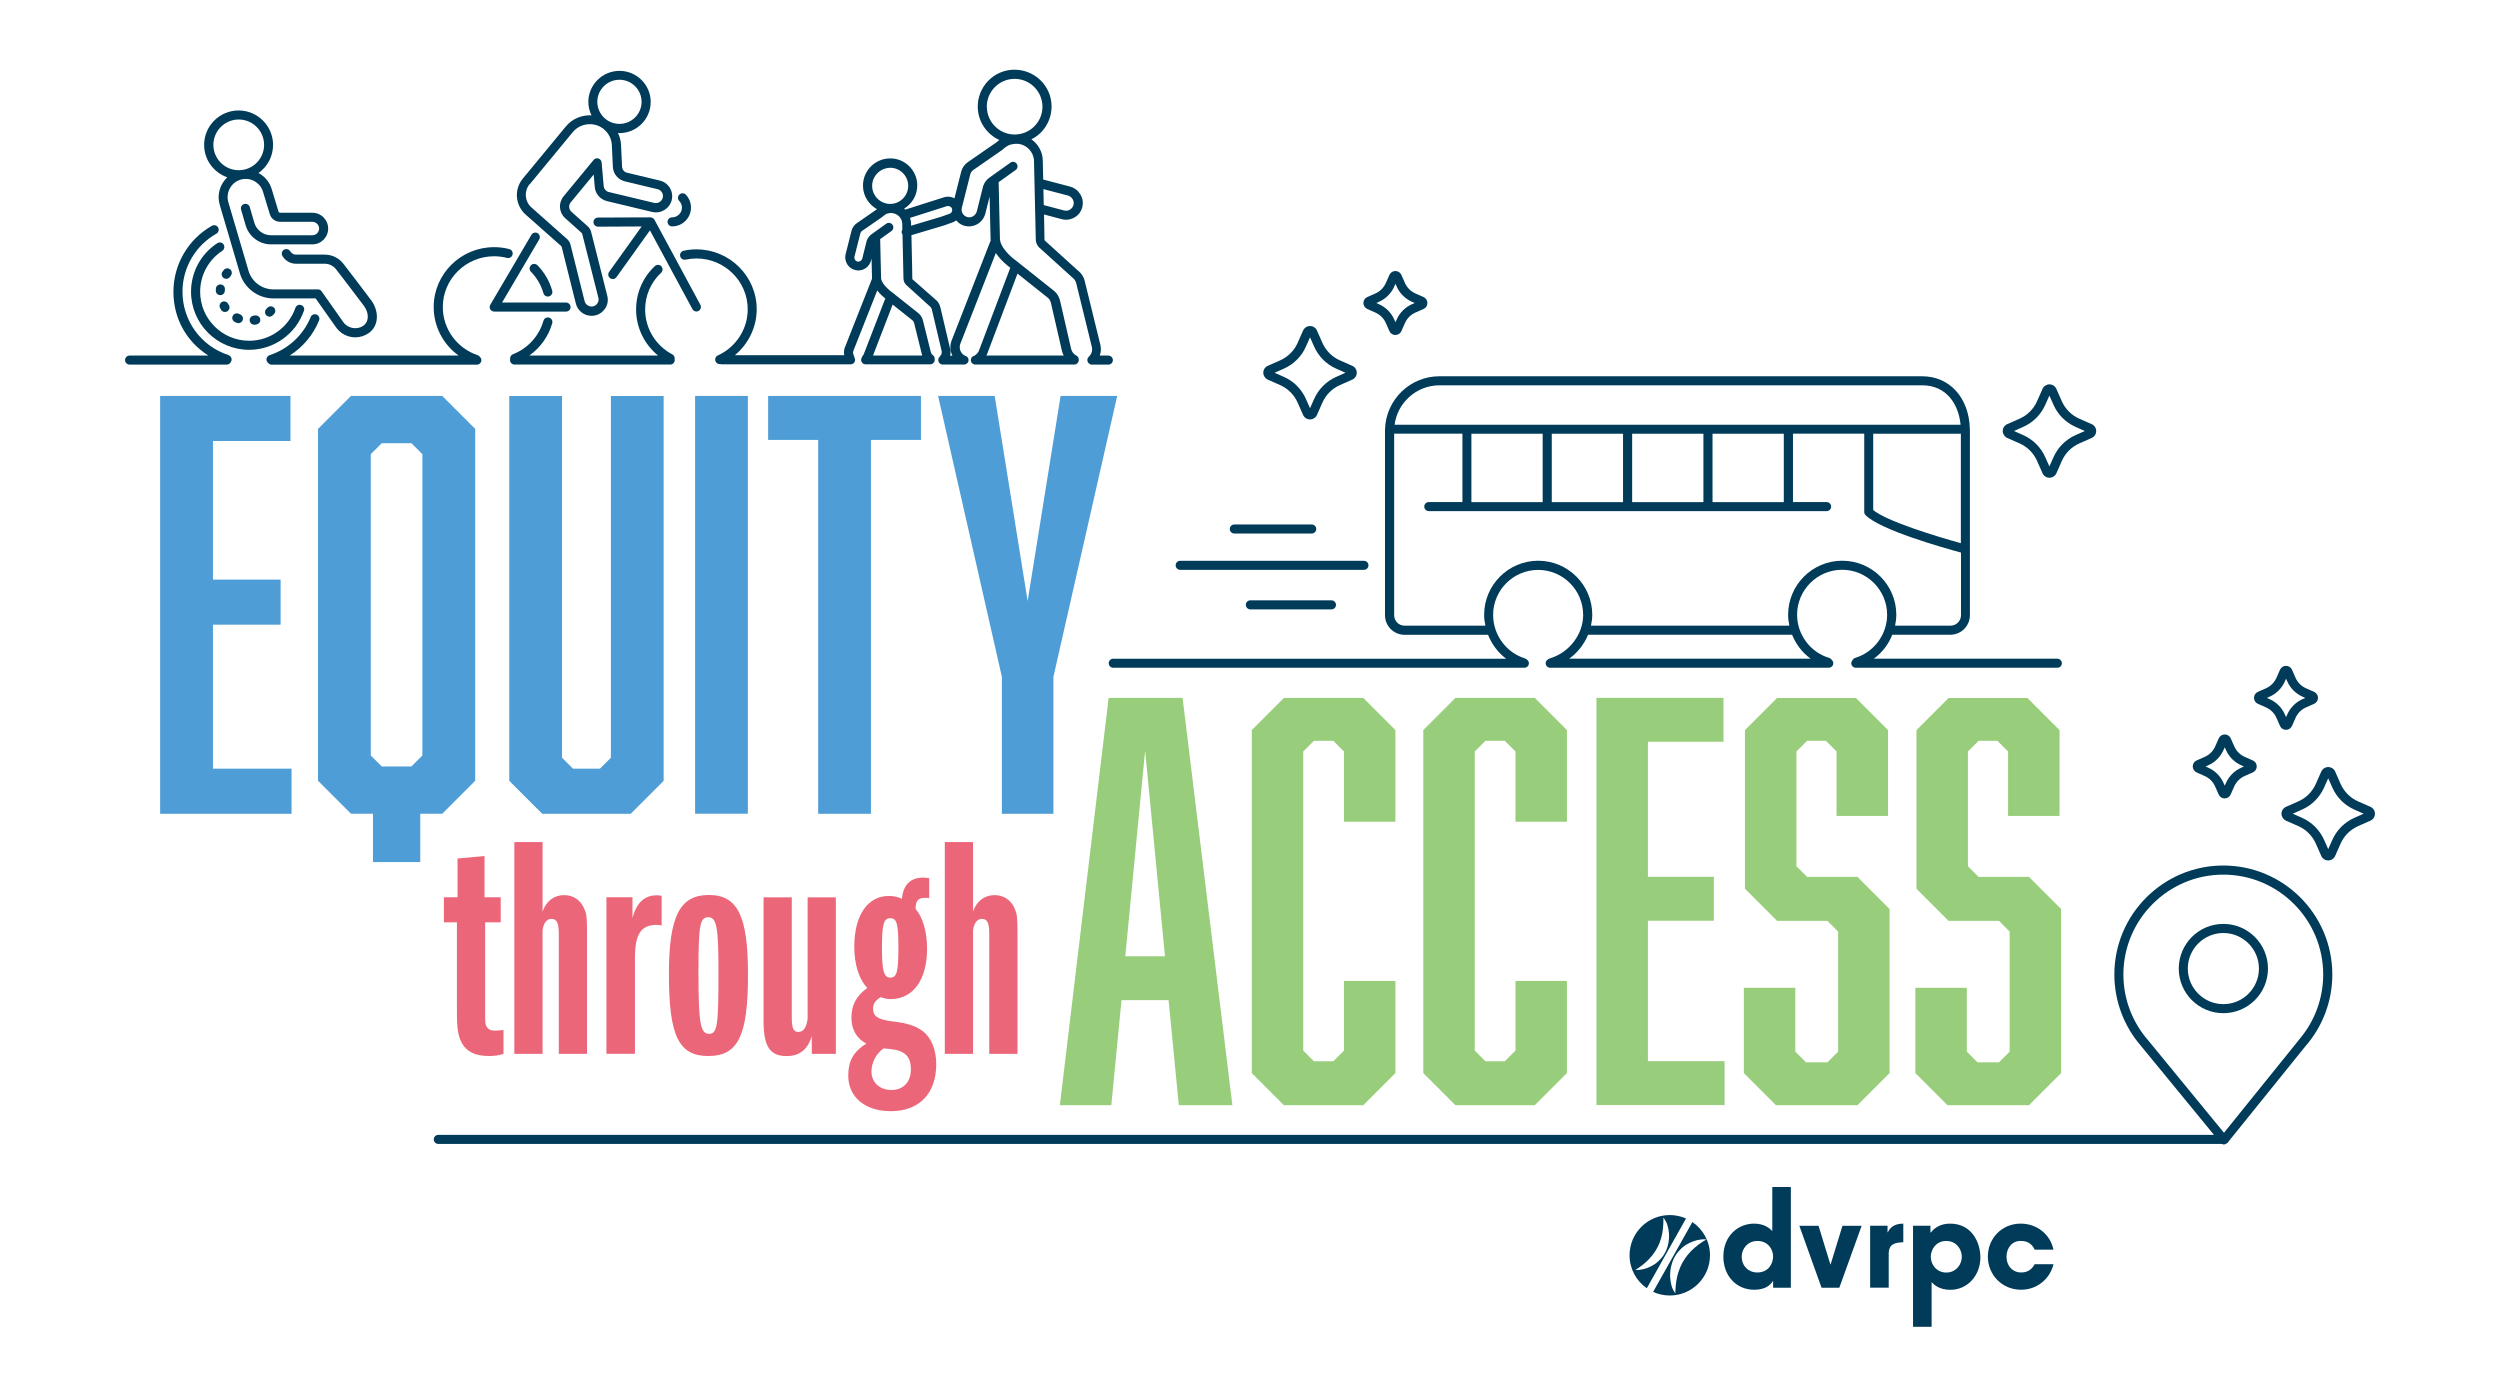 <?xml version="1.0" encoding="UTF-8"?><svg xmlns="http://www.w3.org/2000/svg" viewBox="0 0 364.84 203.83"><defs><style>.cls-1{fill:#98cd7b;}.cls-2{isolation:isolate;}.cls-3{mix-blend-mode:multiply;}.cls-4{fill:#eb6678;}.cls-5{fill:#003b59;}.cls-6{fill:#4e9dd6;}</style></defs><g class="cls-2"><g id="Layer_1"><g id="Artwork_11"><g id="DVRPC_Primary_Black"><path class="cls-5" d="M246.05,177.82c-.73-.32-1.53-.5-2.37-.5-3.24,0-5.87,2.63-5.87,5.87,0,2,1,3.76,2.52,4.81l5.72-10.18ZM238.66,185.32s.48-.31.49-.31c1.56-1.06,2.78-2.51,3.28-4.36.23-.85.32-1.73.32-2.61v-.34s.02.02.02.02c.02.01.14.19.1.14.07.1.14.21.2.31.06.1.11.21.16.32.05.11.09.22.12.34.48,1.55.21,3.47-.86,4.73-.3.35-.67.71-1.06.96-.62.4-1.33.69-2.07.78-.24.03-.54.06-.71.01Z"/><path class="cls-5" d="M246.98,178.34l-5.73,10.19c.74.34,1.56.53,2.43.53,3.24,0,5.87-2.63,5.87-5.87,0-2.02-1.02-3.79-2.57-4.85ZM244.93,185.65c-.27.88-.39,1.81-.43,2.73,0,.12,0,.24-.01.36,0,0-.02-.02-.02-.02-.01-.02-.14-.21-.1-.15-.07-.11-.14-.22-.2-.33-.06-.11-.11-.23-.15-.35-.04-.12-.08-.24-.11-.36-.44-1.65-.08-3.65,1.07-4.93.32-.36.72-.73,1.13-.97.66-.4,1.4-.67,2.17-.75.25-.03.56-.04.74.01,0,0-.51.31-.52.31-1.66,1.06-2.97,2.53-3.56,4.46Z"/><path class="cls-5" d="M261.33,187.93h-2.57v-.98h-.03c-.23.37-.88,1.27-2.7,1.27-2.74,0-4.53-2.12-4.53-4.84,0-3.06,2.18-4.81,4.48-4.81,1.6,0,2.36.78,2.66,1.08v-6.42h2.71v14.7ZM256.45,185.7c1.7,0,2.31-1.39,2.31-2.33,0-1.09-.78-2.27-2.28-2.27s-2.3,1.22-2.3,2.27c0,1.4.99,2.33,2.27,2.33Z"/><path class="cls-5" d="M268.42,187.93h-2.59l-3.24-9.04h2.8l1.73,5.64h.03l1.73-5.64h2.8l-3.26,9.04Z"/><path class="cls-5" d="M272.92,178.88h2.54v.96h.03c.23-.44.7-1.27,2.27-1.27v2.72c-1.25.03-2.13.29-2.13,1.66v4.97h-2.71v-9.04Z"/><path class="cls-5" d="M279.18,178.88h2.54v.99h.05c.54-.68,1.43-1.3,2.82-1.3,3.21,0,4.42,2.82,4.42,4.92,0,2.61-1.83,4.74-4.4,4.74-1.63,0-2.4-.78-2.72-1.12v6.52h-2.71v-14.75ZM286.3,183.41c0-1.08-.78-2.31-2.27-2.31s-2.26,1.24-2.26,2.31c0,1.14.85,2.3,2.26,2.3s2.27-1.16,2.27-2.3Z"/><path class="cls-5" d="M299.68,184.49c-.49,2.05-2.3,3.73-4.74,3.73-2.74,0-4.84-2.15-4.84-4.84s2.07-4.81,4.78-4.81c2.4,0,4.34,1.58,4.79,3.8h-2.74c-.29-.62-.83-1.27-1.96-1.27-1.29-.07-2.15.99-2.15,2.3s.86,2.3,2.15,2.3c1.12,0,1.66-.65,1.96-1.21h2.75Z"/></g><path class="cls-6" d="M23.38,57.78h19.01v6.58h-11.31v20.22h9.87v6.58h-9.87v21.02h11.47v6.58h-19.18v-60.97Z"/><path class="cls-6" d="M69.35,113.94l-4.81,4.81h-3.21v7.06h-6.9v-7.06h-3.21l-4.81-4.81v-51.35l4.81-4.81h13.32l4.81,4.81v51.35ZM55.71,64.68l-1.6,1.6v43.97l1.6,1.6h4.33l1.6-1.6v-43.97l-1.6-1.6h-4.33Z"/><path class="cls-6" d="M92.05,118.76h-12.92l-4.81-4.81v-56.16h7.7v52.79l1.6,1.6h3.93l1.6-1.6v-52.79h7.7v56.16l-4.81,4.81Z"/><path class="cls-6" d="M127.1,64.2v54.56h-7.7v-54.56h-7.3v-6.42h22.3v6.42h-7.3Z"/><path class="cls-6" d="M101.44,57.78h7.7v60.97h-7.7v-60.97Z"/><path class="cls-6" d="M146.21,118.76v-19.98l-9.31-41h8.26l4.81,29.93,4.81-29.93h8.26l-9.31,41v19.98h-7.54Z"/><g class="cls-3"><path class="cls-4" d="M73.49,153.79c-.65.23-1.34.32-2.13.32-1.99,0-3.2-.6-3.94-1.85-.56-1.07-.74-2.04-.74-4.59v-13.07h-1.9v-3.66h1.99v-5.65l3.94-.37v6.02h2.36v3.66h-2.27v13.07c0,1.67,0,1.81.23,2.18s.6.56,1.2.56c.28,0,.6-.05,1.25-.09v3.48Z"/><path class="cls-4" d="M81.55,153.79v-17.47c0-1.62-.28-2.22-1.07-2.22-.7,0-1.16.6-1.3,1.67v18.03h-4.12v-30.91h4.12v10.15c.51-1.53,1.67-2.41,3.15-2.41,1.34,0,2.41.74,2.92,1.95.37.83.42,1.34.42,3.75v17.47h-4.12Z"/><path class="cls-4" d="M88.5,153.79v-22.85h3.8v3.01c.6-2.22,1.76-3.29,3.52-3.29.28,0,.46,0,.74.09v4.31c-.28-.05-.46-.09-.7-.09-2.32,0-3.2,1.34-3.2,4.87v13.95h-4.17Z"/><path class="cls-4" d="M109.16,142.25c0,8.9-1.44,11.86-5.79,11.86s-5.75-2.97-5.75-11.96c0-8.43,1.58-11.54,5.84-11.54s5.7,3.2,5.7,11.63ZM101.93,141.83c0,7.46.28,9.04,1.53,9.04s1.39-1.2,1.39-9.13c0-6.49-.28-7.88-1.48-7.88s-1.44.97-1.44,7.97Z"/><path class="cls-4" d="M118.47,153.79v-2.59c-.6,1.99-1.81,2.92-3.66,2.92-2.46,0-3.38-1.39-3.38-5.14v-18.03h4.12v17.56c0,1.53.23,2.09.97,2.09s1.2-.7,1.34-1.95v-17.7h4.12v22.85h-3.52Z"/><path class="cls-4" d="M135.62,131.08c-.23-.05-.32-.05-.56-.05-1.11,0-1.44.42-1.44,1.62,1.07,1.25,1.67,3.34,1.67,5.84,0,4.49-2.04,7.32-5.33,7.32q-.6,0-1.44-.28c-.79.46-1.11.97-1.11,1.67,0,1.11.7,1.58,2.78,1.85,2.36.28,3.52.7,4.54,1.48,1.2.97,1.9,2.69,1.9,4.77,0,4.31-2.5,6.86-6.63,6.86-3.75,0-6.21-2.04-6.21-5.19,0-2.13.74-3.48,2.64-4.68-1.39-.7-2.18-2.04-2.18-3.75,0-1.85.7-3.2,2.32-4.36-1.2-1.25-1.9-3.43-1.9-6.02,0-4.59,1.95-7.41,5.05-7.41.7,0,1.3.14,1.9.42.19-2.04,1.25-3.1,3.1-3.1.28,0,.51.05.88.09v2.92ZM127.18,156.38c0,1.58,1.2,2.69,2.92,2.69s2.83-1.16,2.83-3.01-.83-2.73-2.97-2.97c-.65-.05-.7-.05-1.02-.09-1.11.79-1.76,2.09-1.76,3.38ZM128.71,138.36c0,3.29.28,4.31,1.2,4.31.97,0,1.2-.83,1.2-4.36s-.23-4.31-1.2-4.31-1.2.97-1.2,4.36Z"/><path class="cls-4" d="M144.37,153.79v-17.47c0-1.62-.28-2.22-1.07-2.22-.7,0-1.16.6-1.3,1.67v18.03h-4.12v-30.91h4.12v10.15c.51-1.53,1.67-2.41,3.15-2.41,1.34,0,2.41.74,2.92,1.95.37.83.42,1.34.42,3.75v17.47h-4.12Z"/></g><path class="cls-1" d="M163.67,145.96l-1.49,15.33h-7.51l7.12-59.45h10.79l7.27,59.45h-7.82l-1.49-15.33h-6.88ZM167.11,109.59l-2.89,29.96h5.79l-2.89-29.96Z"/><path class="cls-1" d="M182.68,106.54l4.69-4.69h11.58l4.69,4.69v13.38h-7.51v-10.25l-1.56-1.56h-2.82l-1.56,1.56v43.65l1.56,1.56h2.82l1.56-1.56v-10.17h7.51v13.45l-4.69,4.69h-11.58l-4.69-4.69v-50.06Z"/><path class="cls-1" d="M207.71,106.54l4.69-4.69h11.58l4.69,4.69v13.38h-7.51v-10.25l-1.56-1.56h-2.82l-1.56,1.56v43.65l1.56,1.56h2.82l1.56-1.56v-10.17h7.51v13.45l-4.69,4.69h-11.58l-4.69-4.69v-50.06Z"/><path class="cls-1" d="M232.98,101.84h18.54v6.41h-11.03v19.71h9.62v6.41h-9.62v20.49h11.19v6.41h-18.7v-59.45Z"/><path class="cls-1" d="M268.02,109.67l-1.56-1.56h-2.74l-1.56,1.56v16.74l1.56,1.56h7.35l4.69,4.69v23.94l-4.69,4.69h-11.89l-4.69-4.69v-12.44h7.51v9.31l1.56,1.56h3.13l1.56-1.56v-17.52l-1.56-1.56h-7.35l-4.69-4.69v-23.15l4.69-4.69h11.5l4.69,4.69v12.52h-7.51v-9.39Z"/><path class="cls-1" d="M293.05,109.67l-1.56-1.56h-2.74l-1.56,1.56v16.74l1.56,1.56h7.35l4.69,4.69v23.94l-4.69,4.69h-11.89l-4.69-4.69v-12.44h7.51v9.31l1.56,1.56h3.13l1.56-1.56v-17.52l-1.56-1.56h-7.35l-4.69-4.69v-23.15l4.69-4.69h11.5l4.69,4.69v12.52h-7.51v-9.39Z"/><path class="cls-5" d="M33.17,25.87c-1.05,1-1.54,2.53-1.11,4l2.95,10.02c.63,2.15,2.64,3.66,4.89,3.66h6.16l2.98,4.22c.64.91,1.69,1.46,2.8,1.46.7,0,1.37-.21,1.95-.61.64-.44,1.04-1.09,1.17-1.86.16-.95-.13-2.03-.76-2.9-.97-1.33-3.89-5.11-3.99-5.24-.64-.91-1.68-1.46-2.8-1.46h-4.21c-.34,0-.66-.18-.84-.48-.19-.32-.59-.42-.91-.24-.32.18-.42.59-.24.91.41.7,1.17,1.14,1.98,1.14h4.21c.68,0,1.32.33,1.73.92.03.04,3.03,3.93,3.99,5.24.43.59.63,1.3.52,1.9-.07.42-.28.75-.62.99-.92.64-2.27.39-2.91-.52l-3.18-4.51c-.12-.18-.33-.28-.54-.28h-6.5c-1.66,0-3.15-1.11-3.62-2.71l-2.95-10.02c-.4-1.37.38-2.84,1.74-3.27.68-.21,1.41-.15,2.04.19.63.34,1.09.9,1.29,1.59l.98,3.23c.2.68.81,1.13,1.52,1.13h4.7c.26,0,.51.1.69.29.18.18.29.43.29.69,0,.54-.44.98-.98.98h-6.05c-1.11,0-2.11-.75-2.42-1.81l-.67-2.3c-.1-.35-.47-.55-.82-.45-.35.1-.55.47-.45.82l.67,2.3c.48,1.63,1.99,2.77,3.69,2.77h6.05c1.27,0,2.3-1.03,2.3-2.3,0-.62-.24-1.19-.67-1.63-.44-.44-1.01-.68-1.63-.68h-4.7c-.11,0-.21-.07-.25-.19l-.98-3.23c-.3-1.03-.99-1.88-1.94-2.38,0,0,0,0,0,0,1.29-.91,2.13-2.4,2.13-4.1,0-2.77-2.26-5.03-5.03-5.03s-5.03,2.25-5.03,5.03c0,2.18,1.41,4.03,3.36,4.72ZM34.84,17.44c2.04,0,3.7,1.66,3.7,3.7s-1.66,3.7-3.7,3.7-3.7-1.66-3.7-3.7,1.66-3.7,3.7-3.7Z"/><path class="cls-5" d="M33.35,51.82c-4.02-1.3-6.72-5.02-6.72-9.25,0-3.5,1.9-6.75,4.95-8.47.32-.18.43-.58.25-.9-.18-.32-.58-.43-.9-.25-3.47,1.96-5.62,5.65-5.62,9.63s1.97,7.32,5.1,9.31h-11.5c-.37,0-.66.3-.66.66s.3.66.66.66h14.19c.25,0,.47-.15.58-.36,0,0,0,0,0,0,.01-.02.02-.04.03-.06.02-.04.05-.08.06-.13.11-.35-.08-.72-.43-.83Z"/><path class="cls-5" d="M44.36,45.36c.12-.35-.06-.72-.41-.84-.35-.12-.72.06-.84.41-1,2.87-3.71,4.8-6.75,4.8-3.94,0-7.15-3.21-7.15-7.15,0-2.42,1.21-4.65,3.23-5.98.31-.2.39-.61.19-.92s-.61-.39-.92-.19c-2.4,1.57-3.83,4.22-3.83,7.09,0,4.67,3.8,8.47,8.47,8.47,3.6,0,6.82-2.29,8-5.69Z"/><path class="cls-5" d="M34.84,45.79c-.33-.15-.73-.01-.88.32-.16.33-.01.73.32.88.09.04.18.08.27.12.08.03.16.05.24.05.26,0,.51-.16.62-.42.13-.34-.03-.73-.37-.86-.06-.03-.13-.05-.19-.08Z"/><path class="cls-5" d="M32.27,45.23c.13.2.34.3.56.3.12,0,.25-.03.36-.1.31-.2.4-.61.2-.92-.04-.06-.08-.12-.11-.19-.18-.32-.59-.43-.9-.25-.32.18-.43.59-.25.9.05.08.1.16.15.25Z"/><path class="cls-5" d="M37.18,46.03c-.07.02-.13.03-.2.04-.36.06-.6.41-.54.77.06.32.34.55.65.55.04,0,.08,0,.11,0,.1-.02.2-.04.29-.06.35-.09.57-.45.48-.8-.09-.35-.45-.57-.8-.48Z"/><path class="cls-5" d="M39.02,44.92c-.05.05-.1.11-.15.16-.26.26-.26.68,0,.94.13.13.3.19.47.19s.34-.07.47-.2c.07-.07.13-.14.2-.21.24-.27.22-.69-.06-.93-.27-.24-.69-.22-.93.06Z"/><path class="cls-5" d="M33.67,40.25c.24-.28.21-.7-.07-.93-.28-.24-.7-.21-.93.07-.06.07-.12.15-.18.23-.22.29-.17.71.12.93.12.09.26.14.4.14.2,0,.4-.09.53-.26.04-.06.09-.11.14-.17Z"/><path class="cls-5" d="M32.81,42.44c0-.07,0-.14.01-.21.04-.36-.23-.69-.59-.72-.37-.03-.69.23-.72.59,0,.1-.02.2-.02.29-.01.37.27.67.64.68h.02c.36,0,.65-.28.66-.64Z"/><path class="cls-5" d="M83.26,44.81c0-.37-.3-.66-.66-.66h-9.33l5.42-9.21c.19-.32.08-.72-.23-.91-.32-.18-.72-.08-.91.24l-6,10.21c-.12.2-.12.46,0,.66s.34.33.57.33h10.49c.37,0,.66-.3.66-.66Z"/><path class="cls-5" d="M99.52,30.3c0,.78-.65,1.42-1.44,1.42-.37,0-.66.3-.66.66s.3.66.66.66c1.52,0,2.76-1.23,2.76-2.75,0-.7-.27-1.37-.75-1.88-.25-.27-.67-.27-.94-.02-.26.25-.28.67-.02.94.25.26.39.61.39.97Z"/><path class="cls-5" d="M95.51,32.08h0s0-.01,0-.01c-.05-.1-.13-.17-.22-.23-.02-.02-.05-.03-.07-.04-.08-.04-.16-.06-.24-.07-.02,0-.03-.01-.05-.01h0l-7.66.03c-.37,0-.66.3-.66.67,0,.36.3.66.66.66h0l6.37-.03-4.75,6.63c-.21.3-.14.71.15.92.12.08.25.12.39.12.21,0,.41-.1.54-.28l4.88-6.82,6.2,11.49c.12.22.35.35.58.35.11,0,.21-.03.31-.08.32-.17.44-.58.27-.9l-6.7-12.41Z"/><path class="cls-5" d="M98.12,51.72c-2.45-1.29-3.97-3.8-3.97-6.55,0-2.05.83-3.96,2.33-5.37.27-.25.28-.67.03-.94-.25-.27-.67-.28-.94-.03-1.77,1.67-2.74,3.92-2.74,6.34,0,2.64,1.2,5.07,3.2,6.71h-18.77c1.6-1.15,2.79-2.8,3.33-4.71.1-.35-.1-.72-.46-.82-.35-.1-.72.1-.82.46-.63,2.22-2.29,4.05-4.46,4.89-.3.12-.45.43-.4.73,0,.04-.02.07-.02.11,0,.37.3.66.66.66h22.72c.37,0,.66-.3.66-.66,0-.04-.02-.08-.02-.11.06-.28-.07-.57-.33-.71Z"/><path class="cls-5" d="M77.49,38.71c-.26.26-.27.67-.01.94.86.88,1.5,1.97,1.83,3.15.08.29.35.48.64.48.06,0,.12,0,.18-.03.35-.1.56-.47.46-.82-.39-1.39-1.14-2.68-2.16-3.72-.26-.26-.67-.26-.94-.01Z"/><path class="cls-5" d="M81.88,35.9s.09.1.1.17l2.05,8.2c.25,1.07,1.2,1.82,2.3,1.82.18,0,.37-.02.54-.06.61-.14,1.13-.52,1.47-1.05s.44-1.17.29-1.79l-2.36-9.33c-.08-.32-.25-.61-.5-.83l-2.38-2.13c-.4-.36-.44-.96-.1-1.37l3.35-4.06.16,1.83c.08.96.75,1.77,1.74,2.04l6.64,1.59c1.27.3,2.54-.48,2.85-1.74.04-.18.07-.37.07-.55,0-1.09-.74-2.04-1.81-2.29l-4.84-1.16c-.38-.11-.65-.46-.67-.87l-.15-3.18c-.03-.61-.19-1.2-.45-1.74.08,0,.15.02.23.02,2.51,0,4.55-2.04,4.55-4.54s-2.04-4.54-4.55-4.54-4.55,2.04-4.55,4.54c0,.7.17,1.36.46,1.95-1.39-.07-2.8.48-3.75,1.63l-6.27,7.6c-1.29,1.56-1.13,3.84.37,5.22l5.23,4.63ZM90.4,11.64c1.78,0,3.23,1.44,3.23,3.22s-1.45,3.22-3.23,3.22-3.23-1.44-3.23-3.22,1.45-3.22,3.23-3.22ZM77.31,26.89l6.27-7.6c.64-.77,1.56-1.17,2.49-1.17.72,0,1.45.24,2.05.73.7.58,1.13,1.43,1.17,2.33l.15,3.18c.05.99.71,1.82,1.72,2.1l4.8,1.15c.47.11.79.52.79,1,0,.08-.01.16-.03.24-.13.55-.7.89-1.25.76l-6.68-1.6c-.38-.11-.66-.45-.69-.86l-.3-3.44c-.02-.27-.21-.49-.46-.58-.26-.08-.54,0-.71.21l-4.38,5.31c-.8.96-.69,2.37.24,3.2l2.38,2.13s.08.1.1.17l2.36,9.32c.06.27.02.55-.13.78s-.37.4-.64.46c-.54.12-1.12-.22-1.25-.78l-2.05-8.21c-.08-.33-.26-.62-.51-.84l-5.22-4.63c-.97-.89-1.07-2.38-.23-3.39Z"/><path class="cls-5" d="M161.7,51.88h-1.2c.17-.48.21-1.01.09-1.53l-2.28-9.3c-.15-.66-.53-1.23-1.02-1.58l-4.71-4.27c-.09-.06-.14-.16-.15-.16q0-.07-.05-2.81l-.02-.93,2.57.68c.22.06.43.09.65.09.43,0,.86-.12,1.25-.35.58-.34.98-.89,1.13-1.55.3-1.27-.5-2.58-1.79-2.94l-3.93-1.03-.06-2.77c0-.26-.04-.51-.09-.76-.22-.97-.8-1.79-1.57-2.34.53-.27,1.03-.62,1.45-1.06.99-1.04,1.52-2.41,1.49-3.84s-.62-2.78-1.67-3.77c-1.04-.99-2.4-1.51-3.84-1.49-1.44.03-2.78.62-3.77,1.66-.99,1.04-1.52,2.41-1.49,3.84.05,2.13,1.34,3.93,3.15,4.76-.1.07-.19.14-.28.22-.02.02-.03.04-.05.06l-4.25,2.94c-.49.33-.84.83-.99,1.41l-.98,3.88c-.46-.25-1.02-.32-1.55-.14l-5.63,1.79c-.05-.05-.11-.1-.16-.15,1.17-.71,1.94-2,1.91-3.46-.02-1.06-.46-2.04-1.22-2.77s-1.78-1.13-2.83-1.09c-2.18.05-3.92,1.87-3.87,4.05.03,1.45.86,2.7,2.05,3.36,0,0,0,0,0,0l-2.95,2.04c-.38.26-.65.65-.77,1.1l-.86,3.4c-.13.51-.05,1.03.22,1.48.27.45.7.76,1.22.87.14.03.28.05.41.05.86,0,1.63-.58,1.86-1.47l.07-.29.07,2.89s0,.04,0,.07l-3.91,9.9c-.19.4-.22.85-.15,1.27h-15.96c1.98-1.64,3.19-4.09,3.19-6.71,0-4.82-3.95-8.74-8.8-8.74-.63,0-1.25.07-1.86.2-.36.08-.59.43-.51.79.08.36.43.58.79.51.52-.11,1.05-.17,1.59-.17,4.12,0,7.48,3.33,7.48,7.41,0,2.89-1.71,5.54-4.36,6.74-.33.15-.48.54-.33.88.11.24.35.39.6.39.02,0,.04-.01.06-.01.07.02.14.04.21.04h18.83c.37,0,.66-.3.66-.66,0-.13-.05-.24-.11-.34,0-.1-.03-.2-.08-.3-.13-.23-.15-.5-.02-.78l3.44-8.7c.42.54.89.94,1.18,1.16l-3.15,8.15c-.04.08-.08.15-.14.22-.07.08-.11.16-.14.26-.06.1-.1.21-.1.33,0,.37.3.66.66.66h9.42c.37,0,.66-.3.66-.66,0-.03-.01-.05-.01-.07.03-.23-.06-.47-.26-.61-.16-.11-.26-.28-.31-.48l-1.12-4.51c-.11-.51-.41-.96-.81-1.24l-3.68-2.92c-.36-.24-1.43-1.12-1.62-1.94-.01-.06-.02-.12-.02-.17l-.13-5.68,1.64-1.17c.3-.21.37-.63.16-.92-.21-.3-.63-.37-.92-.15l-2.11,1.51c-.33.23-.58.55-.72.93-.02.05-.04.11-.05.17l-.61,2.46c-.08.32-.4.52-.7.45-.16-.03-.29-.13-.37-.27-.08-.14-.11-.3-.07-.46l.86-3.4c.04-.14.12-.26.24-.34l2.98-2.06s.07-.07.1-.1c.01,0,.02-.01.04-.02.18-.16.42-.31.53-.35l.16-.03c.06-.01.12-.03.2-.04.07-.01.14-.02.19-.02,0,0,.01,0,.02,0,0,0,0,0,0,0,.75.02,1.44.51,1.61,1.25.02.1.04.21.04.32l.02.85c-.1.16-.14.35-.08.54.02.07.06.14.1.2l.1,4.58c.02,1,.04,1.74.04,1.83,0,.42.22.82.51,1.03l3.31,3c.16.12.27.28.32.48l1.43,6.06c.06.27-.02.55-.21.74-.03.03-.04.06-.06.09-.14.12-.22.29-.22.49,0,.37.3.66.66.66h3.1c.37,0,.66-.3.66-.66,0-.31-.22-.56-.51-.63-.12-.06-.23-.13-.33-.22-.45-.42-.58-1.08-.3-1.68l5.12-13.09c.7,1.06,1.71,1.86,2.11,2.15l-4.59,12.14c-.13.29-.37.53-.65.7-.29.07-.52.32-.52.63,0,.37.3.66.66.66h14.43c.37,0,.66-.3.66-.66,0,0,0-.01,0-.02.02-.26-.11-.52-.36-.64-.38-.19-.65-.54-.75-.96l-1.61-7c-.15-.66-.53-1.24-1.06-1.61l-5.25-4.18c-.58-.39-2.14-1.68-2.43-2.95-.02-.1-.04-.2-.04-.31l-.19-8.29,2.48-1.77c.3-.21.37-.63.15-.92-.21-.3-.63-.37-.92-.15l-3.03,2.16c-.43.29-.74.71-.92,1.2-.02.07-.04.14-.06.21l-.88,3.52c-.16.6-.76.99-1.34.86-.3-.07-.56-.25-.72-.51-.16-.26-.21-.57-.13-.87l1.23-4.87c.07-.26.23-.49.46-.65l4.26-2.95c.05-.04.09-.09.13-.13.01,0,.02-.01.03-.02.28-.25.64-.47.95-.58.04,0,.09-.02.16-.03.1-.03.19-.05.3-.06.12-.02.25-.04.35-.04,1.22-.06,2.33.82,2.6,2.02.04.16.06.33.06.51l.2,8.76c.03,1.48.06,2.58.06,2.7.01.51.27,1,.63,1.26l4.71,4.27c.29.21.49.51.57.86l2.28,9.3c.12.51-.06,1.04-.45,1.39,0,0,0,.01-.01.02-.04.03-.06.07-.09.11-.02.03-.05.06-.06.1-.01.03-.02.07-.03.1-.01.05-.03.1-.03.15,0,0,0,.01,0,.02,0,.03.01.06.02.09,0,.05.01.1.03.14.02.05.05.08.07.12.02.03.03.06.05.08,0,0,.01,0,.01.01.05.05.11.09.18.13.01,0,.03.02.04.03.08.03.17.06.26.06h2.41c.37,0,.66-.3.66-.66s-.3-.66-.66-.66ZM133.41,47.17l1.12,4.52c.02.07.04.13.06.2h-7.19l2.87-7.44,2.82,2.24c.16.11.27.28.32.48ZM129.84,24.48s.04,0,.06,0c.68,0,1.32.26,1.82.73.51.49.8,1.14.82,1.85.03,1.45-1.12,2.66-2.56,2.7,0,0,0,0,0,0,0,0,0,0-.01,0-1.45.03-2.65-1.13-2.69-2.57-.03-1.45,1.12-2.66,2.58-2.7ZM153.37,44.22l1.61,7c.05.24.15.46.26.67h-11.3c.03-.05.06-.1.09-.16l4.46-11.8,4.32,3.44c.29.2.49.5.56.85ZM138.16,30.1c.31-.11.65.04.76.33.06.15.05.31-.01.46s-.19.25-.35.31l-1.27.45-4.33,1.29v-.33c-.01-.19-.04-.38-.08-.57-.02-.08-.05-.16-.08-.24l5.34-1.7ZM140.89,32.98c.18.04.36.06.53.06,1.1,0,2.09-.75,2.38-1.88l.62-2.48.14,6.26s.01.1.02.15l-.62,1.57s-.02.06-.03.09l-4.98,12.76c-.36.78-.33,1.65.04,2.39h-.33c.07-.31.09-.63.01-.96l-1.43-6.06c-.11-.51-.41-.95-.77-1.21l-3.33-2.93q0-.06-.03-1.93l-.1-4.49,4.7-1.4,1.29-.46c.2-.07.38-.17.54-.3.34.42.81.71,1.35.83ZM144.01,15.67c-.03-1.08.37-2.11,1.12-2.9.75-.79,1.76-1.23,2.84-1.26.03,0,.06,0,.1,0,1.05,0,2.04.4,2.8,1.12.78.75,1.23,1.76,1.26,2.84.03,1.08-.37,2.11-1.12,2.9-.75.79-1.76,1.23-2.84,1.26-.03,0-.06,0-.09,0-2.2,0-4.01-1.76-4.06-3.97ZM155.83,28.53c.6.16.98.77.84,1.35-.07.3-.26.55-.52.71-.26.16-.57.2-.88.12l-2.95-.78-.05-2.33,3.56.93Z"/><path class="cls-5" d="M70,52.04c-.08-.09-.17-.16-.28-.2-3.05-1.02-5.1-3.84-5.1-7.03,0-4.09,3.36-7.41,7.48-7.41.64,0,1.28.08,1.89.24.36.09.71-.12.81-.48.09-.35-.12-.72-.48-.81-.72-.19-1.47-.28-2.22-.28-4.86,0-8.81,3.92-8.81,8.74,0,2.86,1.4,5.47,3.64,7.08h-24.66c1.91-1.21,3.42-2.98,4.29-5.12.14-.34-.02-.73-.36-.86-.34-.14-.73.02-.86.36-1.09,2.65-3.27,4.67-5.99,5.56-.35.11-.54.49-.43.83.04.14.13.25.24.33.12.14.29.23.49.23h29.94c.37,0,.66-.3.66-.66,0-.21-.1-.39-.26-.51Z"/><path class="cls-5" d="M329.5,102.71l1.18.52c.69.31,1.24.85,1.54,1.54l.52,1.18c.15.34.49.56.87.56s.71-.22.87-.56l.52-1.18c.31-.69.85-1.24,1.54-1.54l1.18-.52c.34-.15.56-.49.56-.87s-.22-.71-.56-.87l-1.18-.52c-.69-.31-1.24-.85-1.54-1.54l-.52-1.18c-.15-.34-.49-.56-.87-.56s-.71.22-.87.56l-.52,1.18c-.31.69-.85,1.24-1.54,1.54l-1.18.52c-.34.15-.56.49-.56.87s.22.71.56.87ZM331.22,101.67c.99-.44,1.78-1.23,2.22-2.22l.18-.4.18.4c.44.99,1.23,1.78,2.22,2.22l.4.18-.4.18c-.99.44-1.78,1.23-2.22,2.22l-.18.4-.18-.4c-.44-.99-1.23-1.78-2.22-2.22l-.4-.18.4-.18Z"/><path class="cls-5" d="M345.94,117.75l-1.81-.8c-1.14-.5-2.04-1.41-2.55-2.55l-.8-1.81c-.18-.4-.57-.65-1.01-.65s-.83.26-1.01.65l-.8,1.81c-.51,1.14-1.41,2.05-2.55,2.55l-1.81.8c-.4.18-.65.57-.65,1s.26.83.65,1.01l1.81.8c1.14.5,2.04,1.41,2.55,2.55l.8,1.81c.18.4.57.65,1.01.65s.83-.26,1.01-.65l.8-1.81c.5-1.14,1.41-2.04,2.55-2.55l1.81-.8c.4-.18.65-.57.65-1.01s-.26-.83-.65-1ZM343.59,119.35c-1.44.64-2.58,1.78-3.22,3.22l-.6,1.35-.6-1.35c-.64-1.44-1.78-2.58-3.22-3.22l-1.35-.6,1.35-.6c1.44-.64,2.58-1.78,3.22-3.22l.6-1.35.6,1.35c.64,1.44,1.78,2.59,3.22,3.22l1.35.6-1.35.6Z"/><path class="cls-5" d="M320.55,112.72l1.18.52c.69.31,1.24.85,1.54,1.54l.52,1.18c.15.34.49.56.87.56s.71-.22.87-.56l.52-1.18c.31-.69.85-1.24,1.54-1.54h0l1.18-.52c.34-.15.57-.49.57-.87s-.22-.72-.56-.87l-1.18-.52c-.69-.31-1.24-.85-1.54-1.54l-.52-1.18c-.15-.34-.49-.56-.87-.56s-.71.22-.87.56l-.52,1.18c-.3.69-.85,1.24-1.54,1.54l-1.18.52c-.34.15-.56.49-.56.87s.22.71.56.87ZM322.27,111.68c.99-.44,1.78-1.23,2.22-2.22l.18-.4.18.4c.44.99,1.23,1.78,2.22,2.22l.4.18-.4.18c-.99.44-1.78,1.23-2.22,2.22l-.18.4-.18-.4c-.44-.99-1.23-1.78-2.22-2.22l-.4-.18.4-.18Z"/><path class="cls-5" d="M324.47,134.83c-3.59,0-6.51,2.92-6.51,6.52s2.92,6.51,6.51,6.51,6.51-2.92,6.51-6.51-2.92-6.52-6.51-6.52ZM324.47,146.54c-2.86,0-5.19-2.33-5.19-5.19s2.33-5.19,5.19-5.19,5.19,2.33,5.19,5.19-2.33,5.19-5.19,5.19Z"/><path class="cls-5" d="M324.47,126.31c-8.77,0-15.91,7.13-15.91,15.91,0,3.83,1.39,7.54,3.89,10.42l10.65,12.98H63.96c-.37,0-.66.3-.66.66s.3.66.66.66h260.3c.09.05.19.08.3.08.16-.01.29-.07.4-.16.14-.07.25-.19.31-.33l11.2-13.88c2.52-2.89,3.9-6.6,3.9-10.43,0-8.77-7.13-15.91-15.91-15.91ZM335.46,151.8l-10.9,13.51-11.1-13.53c-2.31-2.65-3.58-6.05-3.58-9.56,0-8.04,6.54-14.58,14.58-14.58s14.58,6.54,14.58,14.58c0,3.51-1.27,6.91-3.59,9.58Z"/><path class="cls-5" d="M185.01,55.4l1.81.8c1.14.5,2.04,1.41,2.55,2.55l.8,1.81c.18.4.57.65,1.01.65s.83-.26,1.01-.65l.8-1.81c.51-1.14,1.41-2.05,2.55-2.55l1.81-.8c.4-.18.65-.57.65-1.01,0-.44-.25-.83-.65-1l-1.81-.8c-1.14-.5-2.04-1.41-2.55-2.55l-.8-1.81c-.18-.4-.57-.65-1.01-.65s-.83.26-1.01.65l-.8,1.81c-.5,1.14-1.41,2.04-2.55,2.55l-1.81.8c-.4.18-.65.56-.65,1,0,.43.26.83.65,1.01ZM187.36,53.8c1.44-.64,2.59-1.78,3.22-3.22l.6-1.35.6,1.35c.64,1.44,1.78,2.59,3.22,3.22l1.35.6-1.35.6c-1.44.64-2.58,1.78-3.22,3.22l-.6,1.35-.6-1.35c-.64-1.44-1.78-2.59-3.22-3.22l-1.35-.6,1.35-.6Z"/><path class="cls-5" d="M305.25,61.9l-1.81-.8c-1.14-.5-2.04-1.41-2.55-2.55l-.8-1.81c-.18-.4-.57-.65-1-.65s-.83.26-1.01.65l-.8,1.81c-.5,1.14-1.41,2.04-2.55,2.55l-1.81.8c-.4.18-.65.57-.65,1s.26.83.65,1.01l1.81.8c1.14.5,2.04,1.41,2.55,2.55l.8,1.81c.18.4.57.65,1.01.65s.83-.26,1.01-.65l.8-1.81c.5-1.14,1.41-2.04,2.55-2.55l1.81-.8c.4-.18.65-.57.65-1.01s-.26-.83-.65-1ZM302.9,63.5c-1.44.64-2.58,1.78-3.22,3.22l-.6,1.35-.6-1.35c-.64-1.44-1.78-2.58-3.22-3.22l-1.35-.6,1.35-.6c1.44-.64,2.58-1.78,3.22-3.22l.6-1.35.6,1.35c.64,1.44,1.78,2.58,3.22,3.22l1.35.6-1.35.6Z"/><path class="cls-5" d="M199.53,45.09l1.18.52c.69.31,1.24.85,1.54,1.54l.52,1.18c.15.34.49.56.87.56s.71-.22.87-.56l.52-1.18c.31-.69.85-1.24,1.54-1.54l1.18-.52c.34-.15.56-.49.56-.87s-.22-.71-.56-.87l-1.18-.52c-.69-.31-1.24-.85-1.54-1.54l-.52-1.18c-.15-.34-.49-.56-.87-.56s-.71.22-.87.56l-.52,1.18c-.31.69-.85,1.24-1.54,1.54l-1.18.52c-.34.15-.56.49-.56.87s.22.71.56.87ZM201.25,44.04c.99-.44,1.78-1.23,2.22-2.22l.18-.4.18.4c.44.99,1.23,1.78,2.22,2.22l.4.18-.4.18c-.99.44-1.78,1.23-2.22,2.22l-.18.4-.18-.4c-.44-.99-1.23-1.78-2.22-2.22l-.4-.18.4-.18Z"/><path class="cls-5" d="M300.25,96.12h-26.79c1.22-.88,2.14-2.09,2.69-3.49h8.48c1.57,0,2.85-1.28,2.85-2.85v-26.93c0-.06,0-.12,0-.18,0-.01,0-.02,0-.03,0-.02,0-.03-.01-.05-.11-4.54-2.94-7.68-6.97-7.68h-70.43c-4.29,0-7.78,3.41-7.94,7.66,0,.03-.01.05-.01.07v27.15c0,1.57,1.28,2.85,2.85,2.85h12.19c.55,1.38,1.45,2.6,2.64,3.49h-57.34c-.37,0-.66.3-.66.66s.3.66.66.66h60c.37,0,.66-.3.66-.66,0-.22-.11-.4-.28-.52-.08-.08-.17-.15-.28-.18-2.74-.83-4.66-3.44-4.66-6.35,0-3.62,2.95-6.57,6.57-6.57s6.57,2.95,6.57,6.57c0,2.85-2.05,5.52-4.88,6.35-.07.02-.13.06-.19.1,0,0,0,0,0,0-.02.01-.03.02-.05.03-.21.11-.35.32-.35.57,0,.37.3.66.66.66h40.65c.37,0,.66-.3.66-.66,0-.2-.09-.37-.22-.49-.08-.13-.2-.23-.36-.28-2.77-.82-4.7-3.41-4.7-6.3,0-3.62,2.95-6.57,6.57-6.57s6.57,2.95,6.57,6.57c0,2.87-1.92,5.46-4.66,6.29-.18.06-.32.18-.4.34-.1.12-.17.27-.17.44,0,.37.3.66.66.66h29.41c.37,0,.66-.3.66-.66s-.3-.66-.66-.66ZM286.16,79.27c-3.59-.99-10.86-3.21-12.79-4.84v-11.13h12.79v15.97ZM210.08,56.23h70.43c3.56,0,5.32,2.76,5.61,5.75h-82.6c.43-3.24,3.21-5.75,6.56-5.75ZM260.32,63.3v9.98h-10.4v-9.98h10.4ZM248.59,63.3v9.98h-10.4v-9.98h10.4ZM236.86,63.3v9.98h-10.4v-9.98h10.4ZM225.13,63.3v9.98h-10.4v-9.98h10.4ZM264.23,96.12h-35.22c1.23-.89,2.18-2.11,2.75-3.49h29.77c.56,1.39,1.49,2.61,2.7,3.49ZM268.84,81.83c-4.35,0-7.89,3.54-7.89,7.89,0,.54.07,1.07.18,1.59h-28.95c.11-.52.19-1.05.19-1.59,0-4.35-3.54-7.89-7.89-7.89s-7.89,3.54-7.89,7.89c0,.54.07,1.07.18,1.59h-11.79c-.84,0-1.52-.68-1.52-1.53v-26.49h9.96v9.98h-4.91c-.37,0-.66.3-.66.66s.3.66.66.66h58.06c.37,0,.66-.3.66-.66s-.3-.66-.66-.66h-4.91v-9.98h10.4v11.42c0,.17.07.34.19.46,2.1,2.17,11.45,4.8,13.93,5.47v9.14c0,.84-.68,1.53-1.53,1.53h-8.09c.1-.52.18-1.04.18-1.59,0-4.35-3.54-7.89-7.89-7.89Z"/><path class="cls-5" d="M182.47,87.61c-.37,0-.66.3-.66.66s.3.66.66.66h11.84c.37,0,.66-.3.66-.66s-.3-.66-.66-.66h-11.84Z"/><path class="cls-5" d="M172.23,83.16h26.82c.37,0,.66-.3.66-.66s-.3-.66-.66-.66h-26.82c-.37,0-.66.3-.66.66s.3.66.66.66Z"/><path class="cls-5" d="M180.13,77.86h11.3c.37,0,.66-.3.66-.66s-.3-.66-.66-.66h-11.3c-.37,0-.66.3-.66.66s.3.66.66.66Z"/></g></g></g></svg>